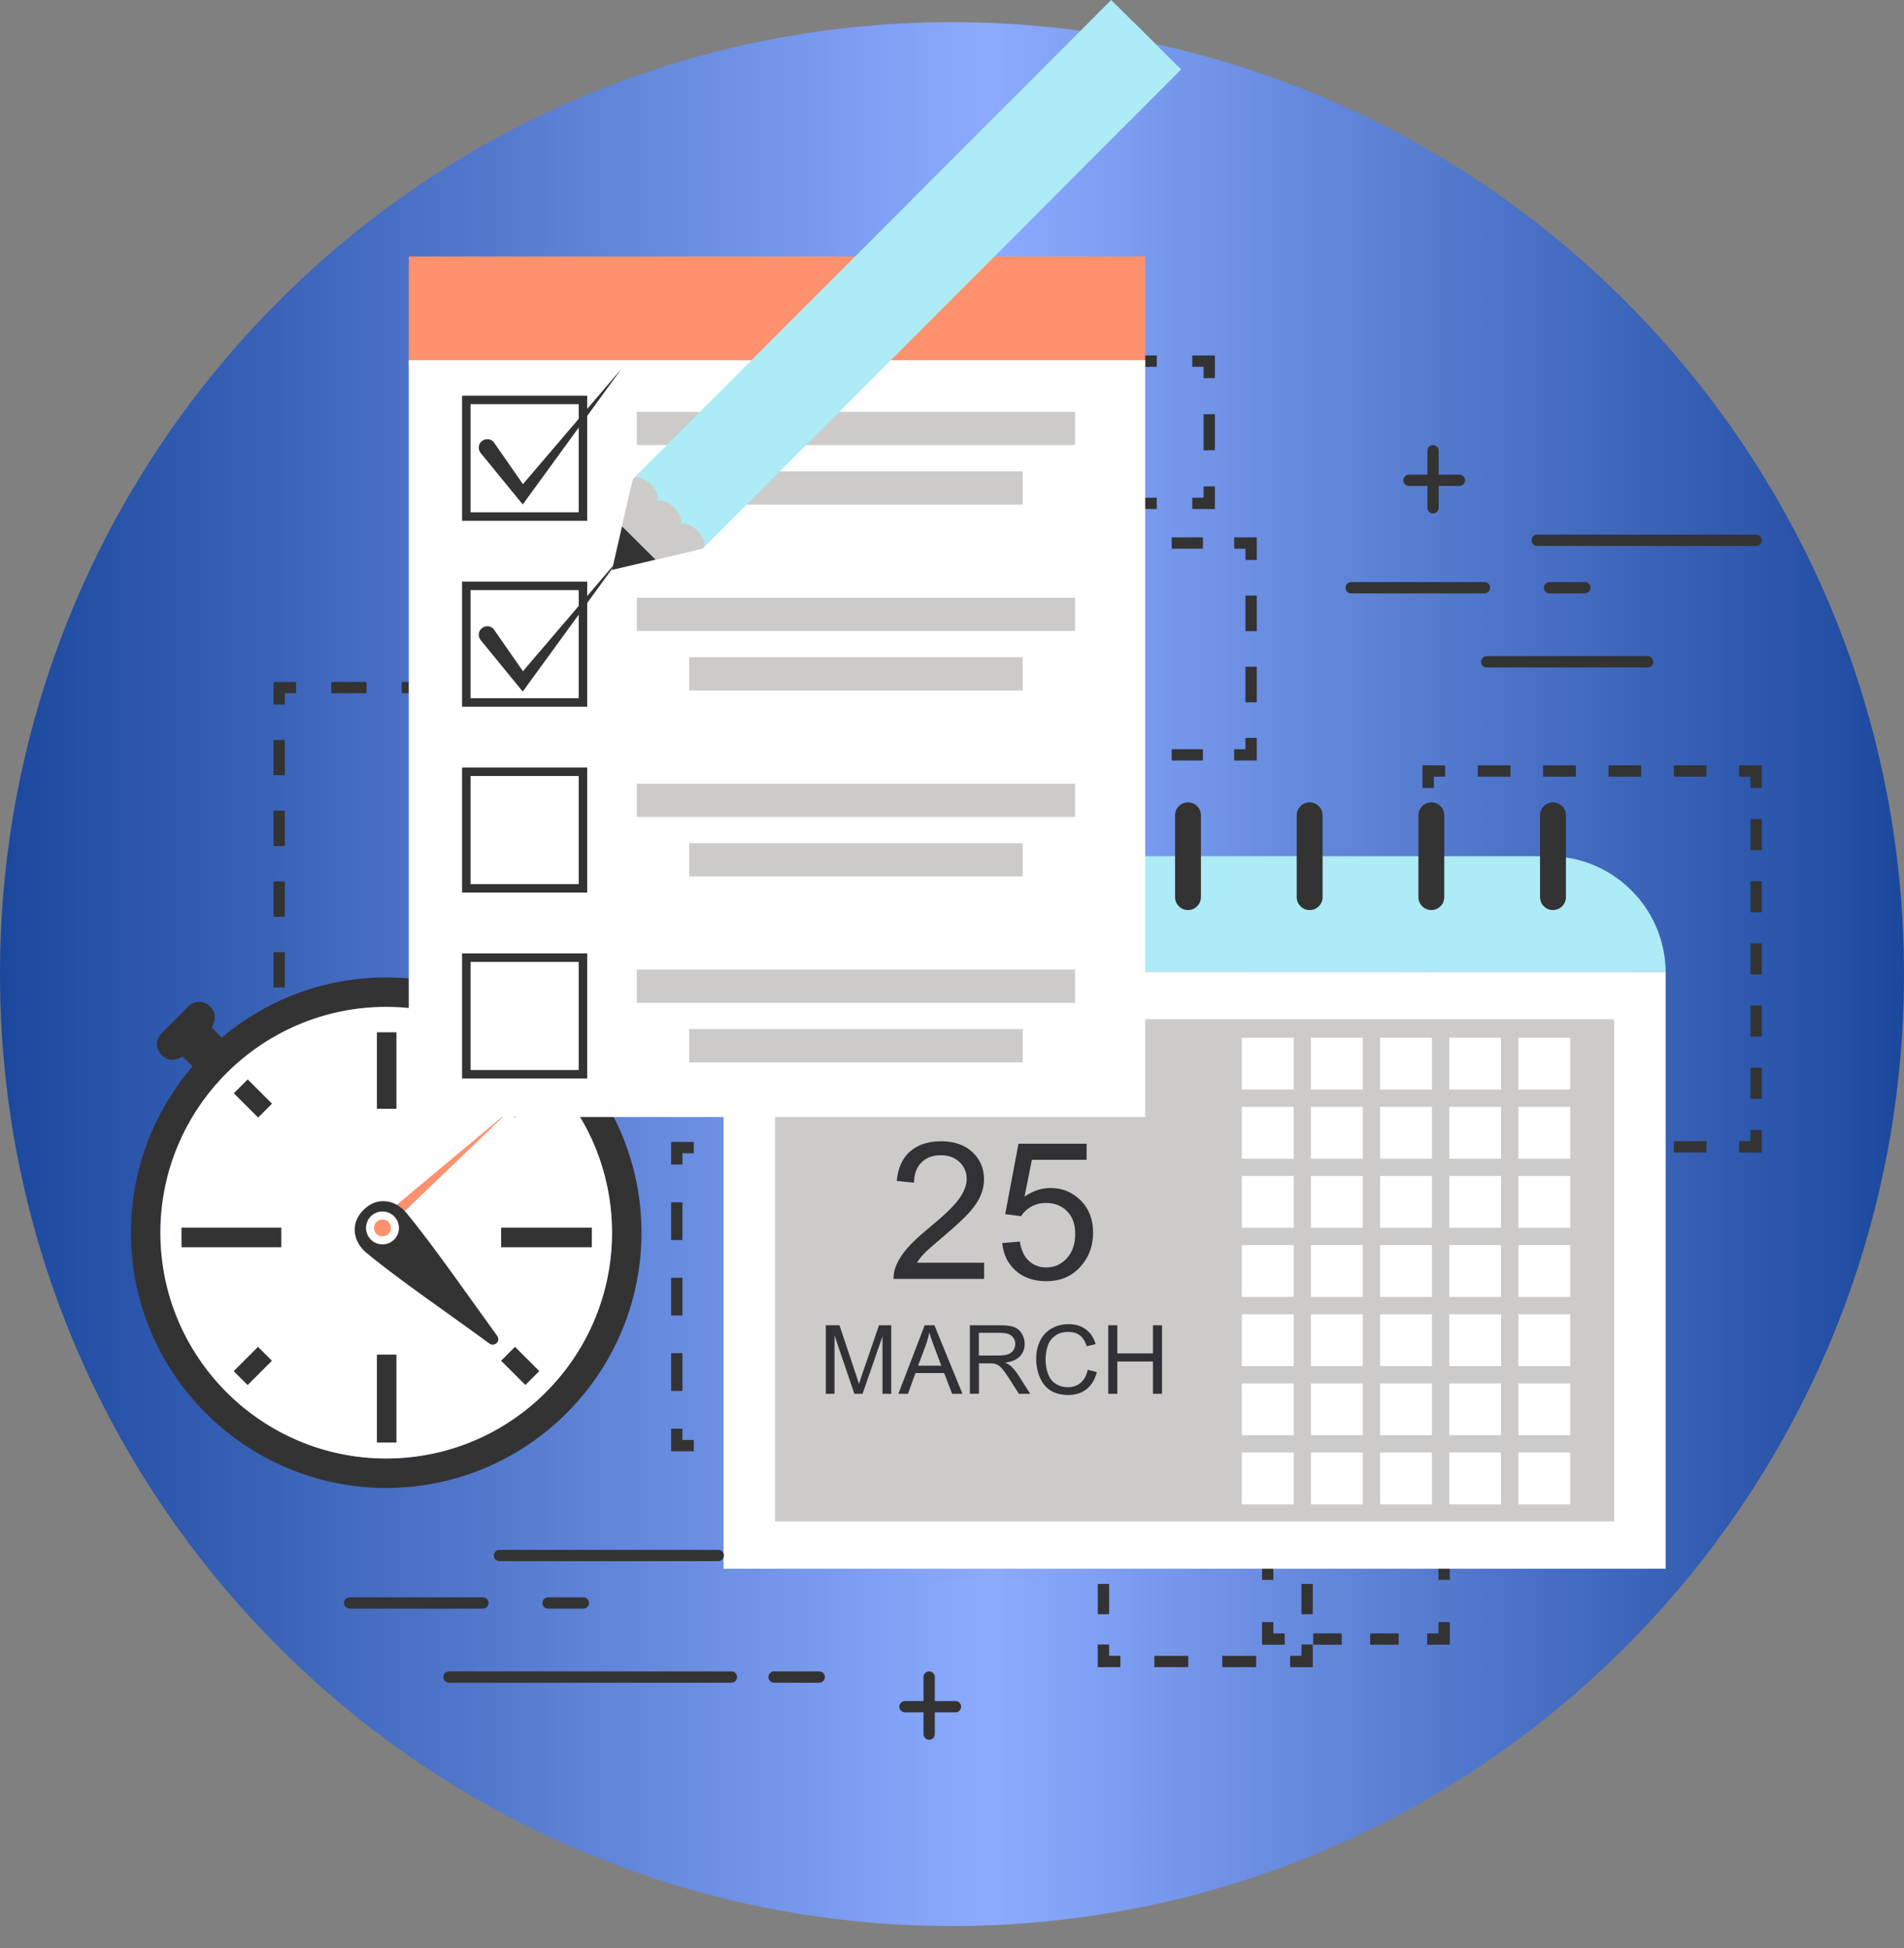 <?xml version="1.0" encoding="UTF-8"?>
<svg xmlns="http://www.w3.org/2000/svg" xmlns:xlink="http://www.w3.org/1999/xlink" viewBox="0 0 454.96 465.57">
  <rect x="0" y="0" width="454.96" height="465.57" fill="#808080" stroke="none"/>
  <defs>
    <style>
      .cls-1 {
        fill: #fff;
      }

      .cls-2, .cls-3 {
        fill: #cccbc9;
      }

      .cls-2, .cls-4, .cls-5 {
        fill-rule: evenodd;
      }

      .cls-4, .cls-6 {
        fill: #adebf6;
      }

      .cls-7 {
        isolation: isolate;
      }

      .cls-8, .cls-5 {
        fill: #333;
      }

      .cls-9 {
        mix-blend-mode: multiply;
      }

      .cls-10 {
        fill: #ff916e;
      }

      .cls-11 {
        fill: #323136;
      }

      .cls-12 {
        fill: url(#linear-gradient);
      }
    </style>
    <linearGradient id="linear-gradient" x1="0" y1="232.78" x2="454.96" y2="232.78" gradientUnits="userSpaceOnUse">
      <stop offset="0" stop-color="#1b489d"/>
      <stop offset=".52" stop-color="#8cabff"/>
      <stop offset="1" stop-color="#1b489d"/>
    </linearGradient>
  </defs>
  <g class="cls-7">
    <g id="Layer_1" data-name="Layer 1">
      <path class="cls-12" d="M454.96,232.78c0,125.64-101.85,227.48-227.48,227.48S0,358.42,0,232.78,101.85,5.3,227.48,5.3s227.48,101.85,227.48,227.48Z"/>
      <g>
        <g>
          <polygon class="cls-8" points="165.78 346.81 160.37 346.81 160.37 341.41 163.07 341.41 163.07 344.11 165.78 344.11 165.78 346.81"/>
          <path class="cls-8" d="M219.61,346.81h-8.97v-2.71h8.97v2.71ZM201.67,346.81h-8.97v-2.71h8.97v2.71ZM183.72,346.81h-8.97v-2.71h8.97v2.71Z"/>
          <polygon class="cls-8" points="233.99 346.81 228.58 346.81 228.58 344.11 231.29 344.11 231.29 341.41 233.99 341.41 233.99 346.81"/>
          <path class="cls-8" d="M233.99,332.39h-2.7v-9.02h2.7v9.02ZM233.99,314.36h-2.7v-9.01h2.7v9.01ZM233.99,296.33h-2.7v-9.02h2.7v9.02Z"/>
          <polygon class="cls-8" points="233.99 278.3 231.29 278.3 231.29 275.6 228.58 275.6 228.58 272.89 233.99 272.89 233.99 278.3"/>
          <path class="cls-8" d="M219.61,275.6h-8.97v-2.7h8.97v2.7ZM201.67,275.6h-8.97v-2.7h8.97v2.7ZM183.72,275.6h-8.97v-2.7h8.97v2.7Z"/>
          <polygon class="cls-8" points="163.07 278.3 160.37 278.3 160.37 272.89 165.78 272.89 165.78 275.6 163.07 275.6 163.07 278.3"/>
          <path class="cls-8" d="M163.07,332.39h-2.7v-9.02h2.7v9.02ZM163.07,314.36h-2.7v-9.01h2.7v9.01ZM163.07,296.33h-2.7v-9.01h2.7v9.01Z"/>
        </g>
        <g>
          <polygon class="cls-8" points="70.75 249.85 65.34 249.85 65.34 244.45 68.05 244.45 68.05 247.15 70.75 247.15 70.75 249.85"/>
          <path class="cls-8" d="M138.06,249.85h-8.41v-2.7h8.41v2.7ZM121.24,249.85h-8.41v-2.7h8.41v2.7ZM104.41,249.85h-8.42v-2.7h8.42v2.7ZM87.58,249.85h-8.41v-2.7h8.41v2.7Z"/>
          <polygon class="cls-8" points="151.89 249.85 146.48 249.85 146.48 247.15 149.18 247.15 149.18 244.45 151.89 244.45 151.89 249.85"/>
          <path class="cls-8" d="M151.89,235.99h-2.7v-8.45h2.7v8.45ZM151.89,219.09h-2.7v-8.45h2.7v8.45ZM151.89,202.18h-2.7v-8.45h2.7v8.45ZM151.89,185.27h-2.7v-8.45h2.7v8.45Z"/>
          <polygon class="cls-8" points="151.89 168.37 149.18 168.37 149.18 165.66 146.48 165.66 146.48 162.96 151.89 162.96 151.89 168.37"/>
          <path class="cls-8" d="M138.06,165.66h-8.41v-2.7h8.41v2.7ZM121.24,165.66h-8.41v-2.7h8.41v2.7ZM104.41,165.66h-8.42v-2.7h8.42v2.7ZM87.58,165.66h-8.41v-2.7h8.41v2.7Z"/>
          <polygon class="cls-8" points="68.05 168.37 65.34 168.37 65.34 162.96 70.75 162.96 70.75 165.66 68.05 165.66 68.05 168.37"/>
          <path class="cls-8" d="M68.05,235.99h-2.7v-8.45h2.7v8.45ZM68.05,219.09h-2.7v-8.45h2.7v8.45ZM68.05,202.18h-2.7v-8.45h2.7v8.45ZM68.05,185.27h-2.7v-8.45h2.7v8.45Z"/>
        </g>
        <g>
          <polygon class="cls-8" points="227.76 181.74 222.35 181.74 222.35 176.33 225.06 176.33 225.06 179.04 227.76 179.04 227.76 181.74"/>
          <path class="cls-8" d="M287.44,181.74h-7.46v-2.7h7.46v2.7ZM272.52,181.74h-7.46v-2.7h7.46v2.7ZM257.6,181.74h-7.46v-2.7h7.46v2.7ZM242.68,181.74h-7.46v-2.7h7.46v2.7Z"/>
          <polygon class="cls-8" points="300.31 181.74 294.9 181.74 294.9 179.04 297.6 179.04 297.6 176.33 300.31 176.33 300.31 181.74"/>
          <path class="cls-8" d="M300.31,167.83h-2.71v-8.5h2.71v8.5ZM300.31,150.83h-2.71v-8.5h2.71v8.5Z"/>
          <polygon class="cls-8" points="300.31 133.82 297.6 133.82 297.6 131.12 294.9 131.12 294.9 128.41 300.31 128.41 300.31 133.82"/>
          <path class="cls-8" d="M287.44,131.12h-7.46v-2.71h7.46v2.71ZM272.52,131.12h-7.46v-2.71h7.46v2.71ZM257.6,131.12h-7.46v-2.71h7.46v2.71ZM242.68,131.12h-7.46v-2.71h7.46v2.71Z"/>
          <polygon class="cls-8" points="225.06 133.82 222.35 133.82 222.35 128.41 227.76 128.41 227.76 131.12 225.06 131.12 225.06 133.82"/>
          <path class="cls-8" d="M225.06,167.83h-2.71v-8.5h2.71v8.5ZM225.06,150.83h-2.71v-8.5h2.71v8.5Z"/>
        </g>
        <g>
          <polygon class="cls-8" points="420.97 275.42 415.56 275.42 415.56 272.71 418.27 272.71 418.27 270.01 420.97 270.01 420.97 275.42"/>
          <path class="cls-8" d="M420.97,262.58h-2.7v-7.43h2.7v7.43ZM420.97,247.73h-2.7v-7.43h2.7v7.43ZM420.97,232.87h-2.7v-7.43h2.7v7.43ZM420.97,218.01h-2.7v-7.43h2.7v7.43ZM420.97,203.16h-2.7v-7.43h2.7v7.43Z"/>
          <polygon class="cls-8" points="420.97 188.31 418.27 188.31 418.27 185.6 415.56 185.6 415.56 182.9 420.97 182.9 420.97 188.31"/>
          <path class="cls-8" d="M407.76,185.6h-7.8v-2.7h7.8v2.7ZM392.15,185.6h-7.8v-2.7h7.8v2.7ZM376.54,185.6h-7.81v-2.7h7.81v2.7ZM360.93,185.6h-7.81v-2.7h7.81v2.7Z"/>
          <polygon class="cls-8" points="342.62 188.31 339.91 188.31 339.91 182.9 345.32 182.9 345.32 185.6 342.62 185.6 342.62 188.31"/>
          <path class="cls-8" d="M342.62,262.58h-2.71v-7.43h2.71v7.43ZM342.62,247.73h-2.71v-7.43h2.71v7.43ZM342.62,232.87h-2.71v-7.43h2.71v7.43ZM342.62,218.01h-2.71v-7.43h2.71v7.43ZM342.62,203.16h-2.71v-7.43h2.71v7.43Z"/>
          <polygon class="cls-8" points="345.32 275.42 339.91 275.42 339.91 270.01 342.62 270.01 342.62 272.71 345.32 272.71 345.32 275.42"/>
          <path class="cls-8" d="M407.76,275.42h-7.8v-2.71h7.8v2.71ZM392.15,275.42h-7.8v-2.71h7.8v2.71ZM376.54,275.42h-7.81v-2.71h7.81v2.71ZM360.93,275.42h-7.81v-2.71h7.81v2.71Z"/>
        </g>
        <g>
          <polygon class="cls-8" points="346.43 393.04 341.02 393.04 341.02 390.34 343.72 390.34 343.72 387.63 346.43 387.63 346.43 393.04"/>
          <rect class="cls-8" x="343.72" y="367.45" width="2.7" height="10.09"/>
          <polygon class="cls-8" points="346.43 357.36 343.72 357.36 343.72 354.66 341.02 354.66 341.02 351.96 346.43 351.96 346.43 357.36"/>
          <path class="cls-8" d="M334.21,354.66h-6.81v-2.7h6.81v2.7ZM320.6,354.66h-6.81v-2.7h6.81v2.7Z"/>
          <polygon class="cls-8" points="304.27 357.36 301.57 357.36 301.57 351.96 306.98 351.96 306.98 354.66 304.27 354.66 304.27 357.36"/>
          <rect class="cls-8" x="301.57" y="367.45" width="2.7" height="10.09"/>
          <polygon class="cls-8" points="306.98 393.04 301.57 393.04 301.57 387.63 304.27 387.63 304.27 390.34 306.98 390.34 306.98 393.04"/>
          <path class="cls-8" d="M334.21,393.04h-6.81v-2.71h6.81v2.71ZM320.6,393.04h-6.81v-2.71h6.81v2.71Z"/>
        </g>
        <g>
          <polygon class="cls-8" points="313.68 398.4 308.27 398.4 308.27 395.69 310.98 395.69 310.98 392.99 313.68 392.99 313.68 398.4"/>
          <path class="cls-8" d="M313.68,385.75h-2.7v-7.24h2.7v7.24ZM313.68,371.27h-2.7v-7.24h2.7v7.24Z"/>
          <polygon class="cls-8" points="313.68 356.79 310.98 356.79 310.98 354.08 308.27 354.08 308.27 351.38 313.68 351.38 313.68 356.79"/>
          <path class="cls-8" d="M300.16,354.08h-8.11v-2.7h8.11v2.7ZM283.94,354.08h-8.11v-2.7h8.11v2.7Z"/>
          <polygon class="cls-8" points="265.02 356.79 262.31 356.79 262.31 351.38 267.72 351.38 267.72 354.08 265.02 354.08 265.02 356.79"/>
          <path class="cls-8" d="M265.02,385.75h-2.7v-7.24h2.7v7.24ZM265.02,371.27h-2.7v-7.24h2.7v7.24Z"/>
          <polygon class="cls-8" points="267.72 398.4 262.31 398.4 262.31 392.99 265.02 392.99 265.02 395.69 267.72 395.69 267.72 398.4"/>
          <path class="cls-8" d="M300.16,398.4h-8.11v-2.7h8.11v2.7ZM283.94,398.4h-8.11v-2.7h8.11v2.7Z"/>
        </g>
        <g>
          <polygon class="cls-8" points="242.48 121.64 237.08 121.64 237.08 116.24 239.78 116.24 239.78 118.94 242.48 118.94 242.48 121.64"/>
          <path class="cls-8" d="M276.41,121.64h-8.48v-2.7h8.48v2.7ZM259.45,121.64h-8.48v-2.7h8.48v2.7Z"/>
          <polygon class="cls-8" points="290.3 121.64 284.89 121.64 284.89 118.94 287.6 118.94 287.6 116.24 290.3 116.24 290.3 121.64"/>
          <rect class="cls-8" x="287.6" y="98.98" width="2.7" height="8.63"/>
          <polygon class="cls-8" points="290.3 90.36 287.6 90.36 287.6 87.66 284.89 87.66 284.89 84.95 290.3 84.95 290.3 90.36"/>
          <path class="cls-8" d="M276.41,87.66h-8.48v-2.71h8.48v2.71ZM259.45,87.66h-8.48v-2.71h8.48v2.71Z"/>
          <polygon class="cls-8" points="239.78 90.36 237.08 90.36 237.08 84.95 242.48 84.95 242.48 87.66 239.78 87.66 239.78 90.36"/>
          <rect class="cls-8" x="237.08" y="98.98" width="2.71" height="8.63"/>
        </g>
        <g>
          <rect class="cls-1" x="172.89" y="232.25" width="225.13" height="142.64"/>
          <rect class="cls-3" x="185.21" y="243.58" width="200.49" height="119.98"/>
          <path class="cls-6" d="M398.01,232.25c-.15-15.29-12.58-27.64-27.91-27.64h-169.3c-15.33,0-27.76,12.35-27.91,27.64h225.12Z"/>
          <g>
            <rect class="cls-1" x="296.73" y="247.98" width="12.39" height="12.39"/>
            <rect class="cls-1" x="296.73" y="264.5" width="12.39" height="12.39"/>
            <rect class="cls-1" x="296.73" y="281.02" width="12.39" height="12.39"/>
            <rect class="cls-1" x="296.73" y="297.54" width="12.39" height="12.39"/>
            <rect class="cls-1" x="296.73" y="314.07" width="12.39" height="12.39"/>
            <rect class="cls-1" x="296.73" y="330.59" width="12.39" height="12.39"/>
            <rect class="cls-1" x="296.73" y="347.11" width="12.39" height="12.39"/>
          </g>
          <g>
            <rect class="cls-1" x="313.25" y="247.98" width="12.39" height="12.39"/>
            <rect class="cls-1" x="313.25" y="264.5" width="12.39" height="12.39"/>
            <rect class="cls-1" x="313.25" y="281.02" width="12.39" height="12.39"/>
            <rect class="cls-1" x="313.25" y="297.54" width="12.39" height="12.39"/>
            <rect class="cls-1" x="313.25" y="314.07" width="12.39" height="12.39"/>
            <rect class="cls-1" x="313.25" y="330.59" width="12.39" height="12.39"/>
            <rect class="cls-1" x="313.25" y="347.11" width="12.39" height="12.39"/>
          </g>
          <g>
            <rect class="cls-1" x="329.77" y="247.98" width="12.39" height="12.39"/>
            <rect class="cls-1" x="329.77" y="264.5" width="12.39" height="12.39"/>
            <rect class="cls-1" x="329.77" y="281.02" width="12.39" height="12.39"/>
            <rect class="cls-1" x="329.77" y="297.54" width="12.39" height="12.39"/>
            <rect class="cls-1" x="329.77" y="314.07" width="12.39" height="12.39"/>
            <rect class="cls-1" x="329.77" y="330.59" width="12.39" height="12.39"/>
            <rect class="cls-1" x="329.77" y="347.11" width="12.39" height="12.39"/>
          </g>
          <g>
            <rect class="cls-1" x="346.3" y="247.98" width="12.39" height="12.39"/>
            <rect class="cls-1" x="346.3" y="264.5" width="12.39" height="12.39"/>
            <rect class="cls-1" x="346.3" y="281.02" width="12.39" height="12.39"/>
            <rect class="cls-1" x="346.3" y="297.54" width="12.39" height="12.39"/>
            <rect class="cls-1" x="346.3" y="314.07" width="12.39" height="12.39"/>
            <rect class="cls-1" x="346.3" y="330.59" width="12.39" height="12.39"/>
            <rect class="cls-1" x="346.3" y="347.11" width="12.39" height="12.39"/>
          </g>
          <g>
            <rect class="cls-1" x="362.82" y="247.98" width="12.39" height="12.39"/>
            <rect class="cls-1" x="362.82" y="264.5" width="12.39" height="12.39"/>
            <rect class="cls-1" x="362.82" y="281.02" width="12.39" height="12.39"/>
            <rect class="cls-1" x="362.82" y="297.54" width="12.39" height="12.39"/>
            <rect class="cls-1" x="362.82" y="314.07" width="12.39" height="12.39"/>
            <rect class="cls-1" x="362.82" y="330.59" width="12.39" height="12.39"/>
            <rect class="cls-1" x="362.82" y="347.11" width="12.39" height="12.39"/>
          </g>
          <g>
            <path class="cls-11" d="M235.16,301.76v3.86h-21.65c-.03-.97.13-1.9.47-2.79.55-1.47,1.43-2.93,2.65-4.36,1.22-1.43,2.97-3.08,5.26-4.96,3.56-2.92,5.97-5.23,7.22-6.94,1.25-1.71,1.88-3.32,1.88-4.83,0-1.6-.57-2.94-1.71-4.04-1.14-1.09-2.62-1.64-4.46-1.64-1.94,0-3.49.58-4.65,1.74-1.16,1.16-1.75,2.77-1.76,4.83l-4.13-.43c.28-3.08,1.35-5.43,3.2-7.05,1.85-1.62,4.33-2.42,7.44-2.42s5.63.87,7.46,2.61,2.75,3.9,2.75,6.48c0,1.31-.27,2.6-.8,3.86-.54,1.27-1.43,2.6-2.67,4-1.24,1.4-3.31,3.32-6.2,5.77-2.41,2.02-3.96,3.4-4.65,4.12-.69.72-1.25,1.45-1.7,2.18h16.06Z"/>
            <path class="cls-11" d="M239.47,297.05l4.22-.35c.31,2.06,1.04,3.6,2.18,4.63,1.14,1.04,2.51,1.56,4.12,1.56,1.94,0,3.58-.73,4.92-2.19,1.34-1.46,2.01-3.4,2.01-5.81s-.64-4.11-1.93-5.43c-1.29-1.33-2.98-1.99-5.06-1.99-1.3,0-2.46.29-3.51.88-1.04.59-1.86,1.35-2.46,2.29l-3.77-.5,3.17-16.82h16.28v3.84h-13.07l-1.76,8.8c1.96-1.37,4.03-2.06,6.19-2.06,2.86,0,5.27.99,7.24,2.97,1.97,1.98,2.95,4.53,2.95,7.64s-.86,5.52-2.59,7.68c-2.1,2.65-4.97,3.98-8.6,3.98-2.98,0-5.41-.84-7.29-2.5-1.89-1.67-2.96-3.88-3.23-6.64Z"/>
            <path class="cls-11" d="M197.33,333.08v-16.38h3.26l3.88,11.6c.36,1.08.62,1.89.78,2.42.18-.59.48-1.47.87-2.62l3.92-11.4h2.92v16.38h-2.09v-13.71l-4.76,13.71h-1.96l-4.74-13.94v13.94h-2.09Z"/>
            <path class="cls-11" d="M214.66,333.08l6.29-16.38h2.33l6.7,16.38h-2.47l-1.91-4.96h-6.85l-1.8,4.96h-2.3ZM219.38,326.36h5.55l-1.71-4.53c-.52-1.38-.91-2.51-1.16-3.4-.21,1.05-.5,2.09-.88,3.12l-1.8,4.81Z"/>
            <path class="cls-11" d="M231.75,333.08v-16.38h7.26c1.46,0,2.57.15,3.33.44.76.3,1.37.81,1.82,1.56.45.74.68,1.57.68,2.47,0,1.16-.38,2.14-1.13,2.94-.75.8-1.91,1.31-3.49,1.52.57.27,1.01.55,1.31.81.63.58,1.23,1.31,1.8,2.18l2.85,4.46h-2.72l-2.17-3.41c-.63-.98-1.15-1.74-1.56-2.26-.41-.52-.78-.89-1.1-1.09-.32-.21-.66-.35-.99-.44-.25-.05-.65-.08-1.21-.08h-2.51v7.27h-2.17ZM233.91,323.93h4.66c.99,0,1.76-.1,2.32-.31.56-.2.98-.53,1.27-.98.29-.45.43-.94.43-1.47,0-.78-.28-1.41-.84-1.91-.56-.5-1.45-.75-2.67-.75h-5.18v5.42Z"/>
            <path class="cls-11" d="M259.92,327.34l2.17.55c-.45,1.78-1.27,3.14-2.45,4.07-1.18.94-2.62,1.4-4.33,1.4s-3.2-.36-4.31-1.08c-1.11-.72-1.95-1.75-2.53-3.12-.58-1.36-.87-2.83-.87-4.39,0-1.7.32-3.19.98-4.46.65-1.27,1.58-2.23,2.78-2.89,1.2-.66,2.53-.99,3.97-.99,1.64,0,3.01.42,4.13,1.25,1.12.84,1.9,2.01,2.34,3.52l-2.13.51c-.38-1.2-.93-2.06-1.65-2.61-.72-.54-1.63-.81-2.73-.81-1.26,0-2.31.3-3.16.9-.84.61-1.44,1.41-1.78,2.43-.34,1.01-.51,2.07-.51,3.14,0,1.4.2,2.61.61,3.65.41,1.04,1.04,1.82,1.89,2.33.86.52,1.78.77,2.78.77,1.21,0,2.24-.35,3.08-1.05.84-.7,1.41-1.74,1.71-3.12Z"/>
            <path class="cls-11" d="M264.82,333.08v-16.38h2.16v6.73h8.51v-6.73h2.17v16.38h-2.17v-7.72h-8.51v7.72h-2.16Z"/>
          </g>
          <g>
            <g class="cls-9">
              <path class="cls-6" d="M203.32,215.09c0,3.69-2.99,6.67-6.67,6.67s-6.67-2.99-6.67-6.67,2.99-6.67,6.67-6.67,6.67,2.98,6.67,6.67Z"/>
            </g>
            <path class="cls-8" d="M199.74,214.38c0,1.71-1.39,3.1-3.1,3.1h0c-1.71,0-3.09-1.39-3.09-3.1v-19.55c0-1.71,1.39-3.09,3.09-3.09h0c1.71,0,3.1,1.38,3.1,3.09v19.55Z"/>
          </g>
          <g>
            <g class="cls-9">
              <path class="cls-6" d="M232.39,215.09c0,3.69-2.99,6.67-6.67,6.67s-6.67-2.99-6.67-6.67,2.99-6.67,6.67-6.67,6.67,2.98,6.67,6.67Z"/>
            </g>
            <path class="cls-8" d="M228.81,214.38c0,1.71-1.39,3.1-3.09,3.1h0c-1.71,0-3.09-1.39-3.09-3.1v-19.55c0-1.71,1.38-3.09,3.09-3.09h0c1.71,0,3.09,1.38,3.09,3.09v19.55Z"/>
          </g>
          <g>
            <g class="cls-9">
              <path class="cls-6" d="M261.46,215.09c0,3.69-2.99,6.67-6.67,6.67s-6.67-2.99-6.67-6.67,2.99-6.67,6.67-6.67,6.67,2.98,6.67,6.67Z"/>
            </g>
            <path class="cls-8" d="M257.89,214.38c0,1.71-1.39,3.1-3.09,3.1h0c-1.71,0-3.1-1.39-3.1-3.1v-19.55c0-1.71,1.39-3.09,3.1-3.09h0c1.71,0,3.09,1.38,3.09,3.09v19.55Z"/>
          </g>
          <g>
            <g class="cls-9">
              <path class="cls-6" d="M290.54,215.09c0,3.69-2.99,6.67-6.67,6.67s-6.67-2.99-6.67-6.67,2.99-6.67,6.67-6.67,6.67,2.98,6.67,6.67Z"/>
            </g>
            <path class="cls-8" d="M286.96,214.38c0,1.71-1.39,3.1-3.09,3.1h0c-1.71,0-3.09-1.39-3.09-3.1v-19.55c0-1.71,1.39-3.09,3.09-3.09h0c1.71,0,3.09,1.38,3.09,3.09v19.55Z"/>
          </g>
          <g>
            <g class="cls-9">
              <path class="cls-6" d="M319.61,215.09c0,3.69-2.99,6.67-6.67,6.67s-6.67-2.99-6.67-6.67,2.99-6.67,6.67-6.67,6.67,2.98,6.67,6.67Z"/>
            </g>
            <path class="cls-8" d="M316.03,214.38c0,1.71-1.39,3.1-3.09,3.1h0c-1.71,0-3.09-1.39-3.09-3.1v-19.55c0-1.71,1.39-3.09,3.09-3.09h0c1.71,0,3.09,1.38,3.09,3.09v19.55Z"/>
          </g>
          <g>
            <g class="cls-9">
              <circle class="cls-6" cx="342.01" cy="215.09" r="6.67"/>
            </g>
            <path class="cls-8" d="M345.11,214.38c0,1.71-1.39,3.1-3.09,3.1h0c-1.71,0-3.09-1.39-3.09-3.1v-19.55c0-1.71,1.39-3.09,3.09-3.09h0c1.71,0,3.09,1.38,3.09,3.09v19.55Z"/>
          </g>
          <g>
            <g class="cls-9">
              <path class="cls-6" d="M377.76,215.09c0,3.69-2.99,6.67-6.67,6.67s-6.67-2.99-6.67-6.67,2.99-6.67,6.67-6.67,6.67,2.98,6.67,6.67Z"/>
            </g>
            <path class="cls-8" d="M374.18,214.38c0,1.71-1.39,3.1-3.1,3.1h0c-1.71,0-3.09-1.39-3.09-3.1v-19.55c0-1.71,1.39-3.09,3.09-3.09h0c1.71,0,3.1,1.38,3.1,3.09v19.55Z"/>
          </g>
        </g>
        <g>
          <path class="cls-8" d="M50.27,240.59c-1.5-1.5-3.72-1.61-5.21-.12l-6.5,6.5c-1.5,1.5-1.38,3.72.11,5.21,1.31,1.31,3.3,1.42,4.93.29l3.76,3.75,6.94-6.94-3.75-3.75c1.14-1.64,1.03-3.62-.28-4.93Z"/>
          <path class="cls-8" d="M92.28,355.58c-33.63,0-61-27.36-61-61s27.37-61,61-61,61,27.36,61,61-27.37,61-61,61ZM92.28,240.62c-29.75,0-53.96,24.2-53.96,53.96s24.21,53.96,53.96,53.96,53.96-24.2,53.96-53.96-24.2-53.96-53.96-53.96Z"/>
          <path class="cls-1" d="M92.28,240.62c-29.75,0-53.96,24.2-53.96,53.96s24.21,53.96,53.96,53.96,53.96-24.2,53.96-53.96-24.2-53.96-53.96-53.96Z"/>
          <rect class="cls-8" x="90.06" y="246.69" width="4.67" height="18.27"/>
          <rect class="cls-8" x="58.07" y="258.42" width="4.69" height="8.21" transform="translate(-167.97 119.67) rotate(-45.02)"/>
          <rect class="cls-8" x="43.37" y="293.38" width="23.85" height="4.67"/>
          <rect class="cls-8" x="56.31" y="324.06" width="8.21" height="4.7" transform="translate(-213.05 138.24) rotate(-44.98)"/>
          <rect class="cls-8" x="90.06" y="323.71" width="4.67" height="21.02"/>
          <rect class="cls-8" x="121.95" y="322.3" width="4.7" height="8.21" transform="translate(-194.47 183.67) rotate(-45.03)"/>
          <rect class="cls-8" x="119.74" y="293.38" width="21.68" height="4.67"/>
          <rect class="cls-8" x="120.19" y="260.18" width="8.21" height="4.69" transform="translate(-149.18 164.65) rotate(-44.97)"/>
          <polygon class="cls-10" points="91.5 290.68 121.55 265.58 93.3 292.7 91.5 290.68"/>
          <path class="cls-8" d="M87.51,299.35c-3.25-2.73-3.78-7.06-.78-10.07l.27-.26c3-3,7.33-2.48,10.06.78,6.09,7.26,16.8,22.66,21.71,29.4,1.02,1.4-.71,2.72-1.85,1.86-7.82-5.8-22.15-15.61-29.4-21.71Z"/>
          <path class="cls-1" d="M95.33,293.44c0,2.18-1.76,3.93-3.94,3.93s-3.93-1.76-3.93-3.93,1.76-3.93,3.93-3.93,3.94,1.76,3.94,3.93Z"/>
          <path class="cls-10" d="M93.42,293.44c0,1.12-.91,2.03-2.03,2.03s-2.03-.91-2.03-2.03.91-2.03,2.03-2.03,2.03.91,2.03,2.03Z"/>
        </g>
        <g>
          <rect class="cls-10" x="97.67" y="61.29" width="175.97" height="26.15"/>
          <rect class="cls-1" x="97.67" y="86.09" width="175.97" height="180.84"/>
          <path class="cls-8" d="M140.31,124.45h-29.9v-29.89h29.9v29.89ZM112.44,122.42h25.84v-25.84h-25.84v25.84Z"/>
          <path class="cls-8" d="M140.31,168.88h-29.9v-29.9h29.9v29.9ZM112.44,166.85h25.84v-25.84h-25.84v25.84Z"/>
          <path class="cls-8" d="M140.31,213.3h-29.9v-29.89h29.9v29.89ZM112.44,211.28h25.84v-25.84h-25.84v25.84Z"/>
          <path class="cls-8" d="M140.31,257.74h-29.9v-29.9h29.9v29.9ZM112.44,255.71h25.84v-25.84h-25.84v25.84Z"/>
          <g>
            <rect class="cls-3" x="152.16" y="98.42" width="104.71" height="7.94"/>
            <rect class="cls-3" x="164.67" y="112.64" width="79.7" height="7.94"/>
          </g>
          <g>
            <rect class="cls-3" x="152.16" y="142.85" width="104.71" height="7.94"/>
            <rect class="cls-3" x="164.67" y="157.07" width="79.7" height="7.94"/>
          </g>
          <g>
            <rect class="cls-3" x="152.16" y="187.28" width="104.71" height="7.94"/>
            <rect class="cls-3" x="164.67" y="201.5" width="79.7" height="7.94"/>
          </g>
          <g>
            <rect class="cls-3" x="152.16" y="231.71" width="104.71" height="7.94"/>
            <rect class="cls-3" x="164.67" y="245.92" width="79.7" height="7.95"/>
          </g>
          <path class="cls-8" d="M118.09,105.82l7.93,11.41-2.35-.03,24.86-29.11-22.52,30.95-1.1,1.51-1.26-1.54-8.79-10.75c-.71-.87-.58-2.15.29-2.86.87-.7,2.15-.58,2.86.29.03.04.07.09.09.12Z"/>
          <path class="cls-8" d="M118.09,150.53l7.93,11.4-2.35-.02,24.86-29.11-22.52,30.95-1.1,1.51-1.26-1.54-8.79-10.75c-.71-.87-.58-2.15.29-2.86.87-.71,2.15-.58,2.86.29.03.04.07.08.09.12Z"/>
          <g>
            <polygon class="cls-4" points="151.28 114.42 265.52 0 282.23 16.6 167.98 131.03 151.28 114.42"/>
            <g class="cls-9">
              <polygon class="cls-4" points="156.65 119.77 270.9 5.34 276.85 11.26 162.61 125.68 156.65 119.77"/>
            </g>
            <g>
              <path class="cls-2" d="M146.25,136.19s21.47-4.89,21.74-5.16h0c.78-.79.15-2.68-1.41-4.24-1.44-1.43-3.12-2.01-4-1.5.51-.88-.08-2.56-1.52-3.99-1.44-1.43-3.12-2.01-4-1.5.51-.88-.08-2.56-1.52-3.99-1.56-1.55-3.47-2.18-4.25-1.39-.27.27-5.03,21.76-5.03,21.76Z"/>
              <polygon class="cls-5" points="156.62 133.73 148.65 125.8 146.25 136.19 156.62 133.73"/>
            </g>
          </g>
        </g>
        <g>
          <path class="cls-8" d="M419.62,130.46h-52.3c-.75,0-1.35-.61-1.35-1.35s.6-1.35,1.35-1.35h52.3c.75,0,1.35.61,1.35,1.35s-.61,1.35-1.35,1.35Z"/>
          <path class="cls-8" d="M378.71,141.8h-8.45c-.75,0-1.35-.61-1.35-1.35s.61-1.35,1.35-1.35h8.45c.75,0,1.35.61,1.35,1.35s-.61,1.35-1.35,1.35Z"/>
          <path class="cls-8" d="M354.72,141.8h-31.85c-.75,0-1.35-.61-1.35-1.35s.61-1.35,1.35-1.35h31.85c.75,0,1.35.61,1.35,1.35s-.61,1.35-1.35,1.35Z"/>
          <path class="cls-8" d="M393.71,159.5h-38.45c-.75,0-1.35-.6-1.35-1.35s.6-1.35,1.35-1.35h38.45c.75,0,1.35.61,1.35,1.35s-.61,1.35-1.35,1.35Z"/>
        </g>
        <g>
          <path class="cls-8" d="M171.64,373.07h-52.3c-.75,0-1.35-.61-1.35-1.35s.61-1.35,1.35-1.35h52.3c.75,0,1.35.61,1.35,1.35s-.61,1.35-1.35,1.35Z"/>
          <path class="cls-8" d="M139.39,384.42h-8.44c-.75,0-1.35-.61-1.35-1.35s.61-1.35,1.35-1.35h8.44c.75,0,1.35.61,1.35,1.35s-.61,1.35-1.35,1.35Z"/>
          <path class="cls-8" d="M115.4,384.42h-31.85c-.75,0-1.35-.61-1.35-1.35s.61-1.35,1.35-1.35h31.85c.75,0,1.35.61,1.35,1.35s-.61,1.35-1.35,1.35Z"/>
          <path class="cls-8" d="M174.77,402.12h-67.48c-.75,0-1.35-.6-1.35-1.35s.61-1.35,1.35-1.35h67.48c.75,0,1.35.6,1.35,1.35s-.6,1.35-1.35,1.35Z"/>
          <path class="cls-8" d="M195.76,402.12h-10.79c-.75,0-1.35-.6-1.35-1.35s.61-1.35,1.35-1.35h10.79c.75,0,1.35.6,1.35,1.35s-.61,1.35-1.35,1.35Z"/>
        </g>
        <g>
          <path class="cls-8" d="M348.73,116.13h-12.06c-.75,0-1.35-.61-1.35-1.35s.6-1.35,1.35-1.35h12.06c.75,0,1.35.61,1.35,1.35s-.6,1.35-1.35,1.35Z"/>
          <path class="cls-8" d="M342.43,122.69c-.75,0-1.35-.61-1.35-1.35v-13.63c0-.75.61-1.35,1.35-1.35s1.35.6,1.35,1.35v13.63c0,.75-.61,1.35-1.35,1.35Z"/>
        </g>
        <g>
          <path class="cls-8" d="M228.31,409.2h-12.06c-.75,0-1.35-.61-1.35-1.35s.61-1.35,1.35-1.35h12.06c.75,0,1.35.6,1.35,1.35s-.61,1.35-1.35,1.35Z"/>
          <path class="cls-8" d="M222.02,415.75c-.75,0-1.35-.61-1.35-1.35v-13.64c0-.75.61-1.35,1.35-1.35s1.35.6,1.35,1.35v13.64c0,.74-.61,1.35-1.35,1.35Z"/>
        </g>
      </g>
    </g>
  </g>
</svg>